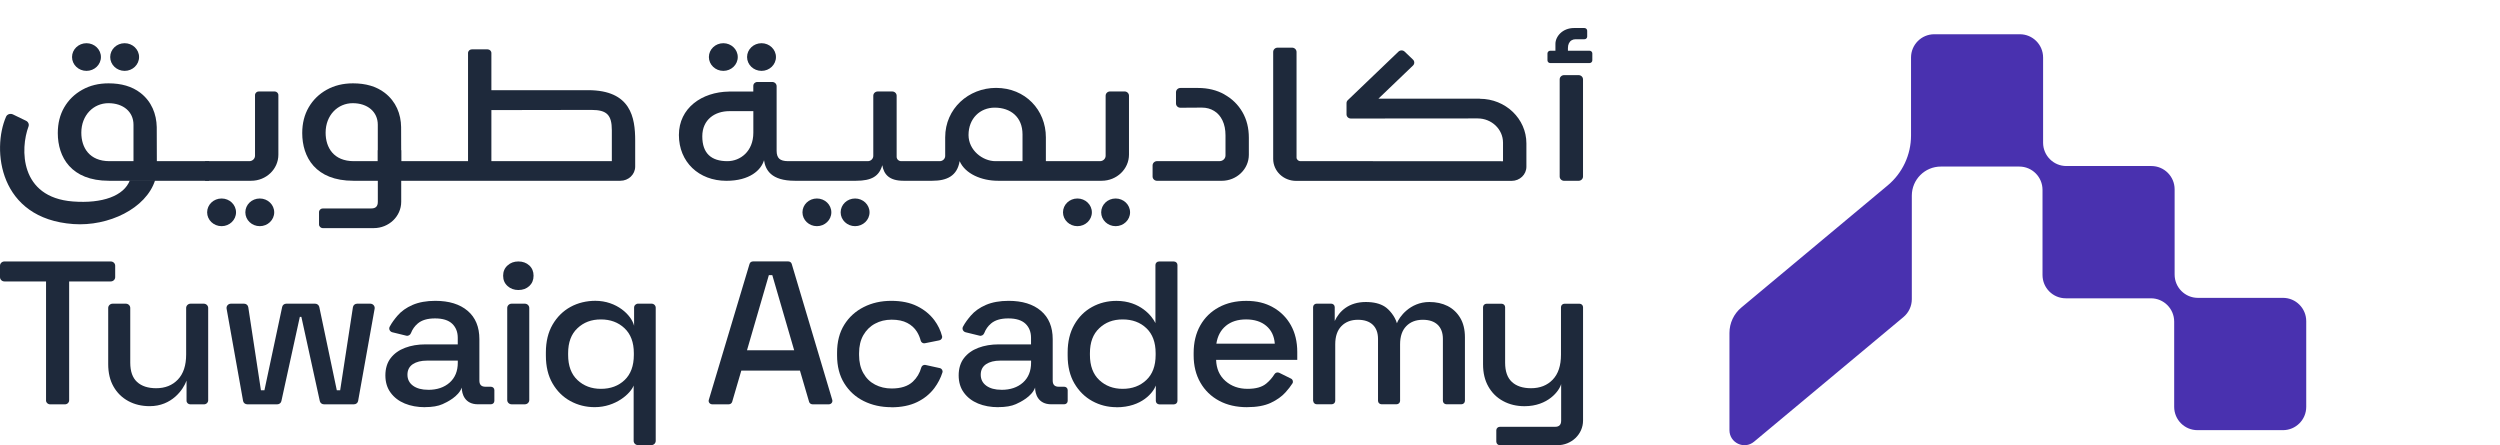 <svg width="146" height="26" viewBox="0 0 146 26" fill="none" xmlns="http://www.w3.org/2000/svg">
<path d="M91.345 10.559H92.188C92.332 10.559 92.448 10.447 92.448 10.31V4.636C92.448 4.498 92.332 4.387 92.188 4.387H91.345C91.201 4.387 91.085 4.498 91.085 4.636V10.31C91.085 10.447 91.201 10.559 91.345 10.559Z" fill="#1E293B"/>
<path d="M86.42 5.763H80.499L82.52 3.826C82.618 3.732 82.618 3.577 82.52 3.483L82.03 3.014C81.932 2.92 81.771 2.92 81.672 3.014L78.71 5.851C78.662 5.897 78.637 5.957 78.637 6.024V6.679C78.637 6.814 78.75 6.922 78.89 6.922L86.296 6.916C87.112 6.916 87.776 7.549 87.776 8.331V9.416L75.94 9.41C75.819 9.41 75.718 9.314 75.718 9.198V3.032C75.716 2.894 75.599 2.783 75.457 2.783H74.613C74.469 2.783 74.354 2.894 74.354 3.032V9.28C74.354 9.99 74.952 10.563 75.693 10.563H88.28C88.757 10.563 89.142 10.192 89.142 9.737V8.376C89.142 6.936 87.924 5.769 86.422 5.769" fill="#1E293B"/>
<path d="M34.34 5.266H28.697V3.096C28.697 2.978 28.597 2.882 28.473 2.882H27.557C27.433 2.882 27.333 2.978 27.333 3.096V9.412H23.431C23.431 9.412 23.431 7.92 23.425 7.423C23.416 6.659 23.128 5.931 22.473 5.424C21.979 5.043 21.351 4.867 20.615 4.867C20.037 4.867 19.523 4.993 19.075 5.244C18.627 5.494 18.278 5.837 18.027 6.27C17.776 6.703 17.65 7.205 17.65 7.772C17.65 9.172 18.424 10.557 20.634 10.557H36.227C36.706 10.559 37.095 10.186 37.095 9.727V8.213C37.095 6.868 36.85 5.266 34.342 5.266M22.063 9.412H20.665C19.489 9.412 19.016 8.624 19.016 7.75C19.016 6.723 19.73 6.026 20.6 6.026C21.47 6.026 22.063 6.533 22.063 7.283V9.41V9.412ZM35.729 9.412H28.697V6.429L34.543 6.419C35.442 6.419 35.731 6.715 35.731 7.608V9.412H35.729Z" fill="#1E293B"/>
<path d="M12.214 9.412H9.16L9.154 7.423C9.137 6.661 8.856 5.931 8.202 5.424C7.708 5.043 7.08 4.867 6.342 4.867C5.764 4.867 5.251 4.991 4.802 5.244C4.354 5.494 4.002 5.837 3.751 6.27C3.5 6.703 3.375 7.204 3.375 7.772C3.375 9.171 4.149 10.557 6.36 10.557H12.21V9.412H12.214ZM7.796 9.412H6.398C5.222 9.412 4.749 8.624 4.749 7.75C4.749 6.723 5.463 6.026 6.333 6.026C7.204 6.026 7.796 6.533 7.796 7.283V9.41V9.412Z" fill="#1E293B"/>
<path d="M71.508 5.514C71.061 5.264 70.546 5.137 69.969 5.137H68.937C68.795 5.137 68.678 5.248 68.678 5.386V6.044C68.678 6.182 68.795 6.294 68.939 6.292L70.19 6.284C70.456 6.284 70.695 6.348 70.904 6.477C71.113 6.603 71.276 6.789 71.393 7.034C71.51 7.279 71.569 7.567 71.569 7.902V9.079C71.569 9.262 71.414 9.41 71.224 9.41H67.573C67.429 9.41 67.311 9.522 67.311 9.661V10.31C67.311 10.447 67.429 10.559 67.573 10.559H71.345C72.222 10.559 72.933 9.877 72.933 9.037V8.047C72.933 7.477 72.808 6.978 72.557 6.545C72.306 6.112 71.956 5.769 71.506 5.518" fill="#1E293B"/>
<path d="M91.567 2.964V2.807C91.567 2.701 91.586 2.609 91.623 2.531C91.661 2.453 91.713 2.394 91.78 2.354C91.847 2.312 91.922 2.292 92.008 2.292H92.525C92.617 2.296 92.692 2.224 92.692 2.136V1.795C92.692 1.707 92.617 1.636 92.527 1.636H91.927C91.242 1.636 90.837 2.138 90.837 2.561V2.962H90.537C90.445 2.962 90.372 3.034 90.372 3.12V3.525C90.372 3.613 90.447 3.684 90.537 3.684H92.826C92.918 3.684 92.992 3.611 92.992 3.525V3.12C92.992 3.032 92.918 2.962 92.826 2.962H91.571L91.567 2.964Z" fill="#1E293B"/>
<path d="M64.24 9.412H61.079V8.019C61.079 6.425 59.878 5.133 58.17 5.133C56.564 5.133 55.199 6.342 55.199 8.019V9.105C55.199 9.276 55.055 9.412 54.879 9.412H52.63C52.484 9.412 52.364 9.298 52.364 9.158V5.591C52.364 5.452 52.249 5.342 52.105 5.342H51.262C51.117 5.342 51 5.452 51 5.591V9.101C51 9.274 50.856 9.412 50.678 9.412H46.029C45.786 9.412 45.613 9.364 45.51 9.27C45.408 9.176 45.355 9.021 45.355 8.811V5.035C45.355 4.897 45.24 4.787 45.098 4.787H44.23C44.1 4.787 43.993 4.887 43.993 5.013V5.344H42.571V5.348C40.989 5.37 39.648 6.308 39.648 7.884C39.648 9.46 40.811 10.559 42.42 10.559C43.78 10.559 44.45 9.936 44.619 9.356C44.701 9.917 45.027 10.557 46.418 10.557H49.994C50.904 10.557 51.343 10.29 51.526 9.647C51.617 10.194 51.942 10.557 52.762 10.557H54.446C55.285 10.557 55.9 10.284 56.043 9.41C56.367 10.156 57.331 10.557 58.279 10.557H64.336C65.217 10.557 65.933 9.873 65.933 9.027V5.589C65.933 5.45 65.815 5.34 65.673 5.34H64.83C64.686 5.34 64.569 5.45 64.569 5.589V9.095C64.569 9.27 64.422 9.412 64.238 9.412M43.995 7.75C43.995 8.845 43.232 9.412 42.477 9.412C41.531 9.412 41.014 8.947 41.014 7.963C41.014 6.978 41.753 6.491 42.594 6.491H43.995V7.75ZM59.715 9.412H58.137C57.382 9.412 56.562 8.773 56.562 7.884C56.562 6.92 57.235 6.286 58.089 6.286C59.024 6.286 59.715 6.838 59.715 7.848V9.412Z" fill="#1E293B"/>
<path d="M7.587 10.525C7.239 11.443 5.976 11.899 4.256 11.766C1.13 11.525 1.184 8.672 1.665 7.387C1.714 7.257 1.649 7.114 1.519 7.052L0.757 6.683C0.607 6.611 0.419 6.667 0.354 6.816C-0.479 8.722 -0.082 12.773 4.283 13.085C6.337 13.232 8.532 12.179 9.059 10.525H7.587Z" fill="#1E293B"/>
<path d="M16.033 5.34H15.117C14.993 5.34 14.893 5.436 14.893 5.554V9.093C14.893 9.27 14.744 9.412 14.56 9.412H11.978V10.557H14.669C15.545 10.557 16.257 9.875 16.257 9.035V5.554C16.257 5.436 16.156 5.34 16.033 5.34Z" fill="#1E293B"/>
<path d="M62.922 11.592C62.455 11.592 62.079 11.953 62.079 12.4C62.079 12.847 62.457 13.208 62.922 13.208C63.386 13.208 63.765 12.847 63.765 12.4C63.765 11.953 63.386 11.592 62.922 11.592Z" fill="#1E293B"/>
<path d="M65.152 11.592C64.686 11.592 64.309 11.953 64.309 12.4C64.309 12.847 64.688 13.208 65.152 13.208C65.617 13.208 65.996 12.847 65.996 12.4C65.996 11.953 65.617 11.592 65.152 11.592Z" fill="#1E293B"/>
<path d="M47.707 11.592C47.241 11.592 46.864 11.953 46.864 12.4C46.864 12.847 47.243 13.208 47.707 13.208C48.172 13.208 48.55 12.847 48.55 12.4C48.55 11.953 48.172 11.592 47.707 11.592Z" fill="#1E293B"/>
<path d="M49.937 11.592C49.471 11.592 49.094 11.953 49.094 12.4C49.094 12.847 49.473 13.208 49.937 13.208C50.402 13.208 50.781 12.847 50.781 12.4C50.781 11.953 50.402 11.592 49.937 11.592Z" fill="#1E293B"/>
<path d="M12.941 11.592C12.474 11.592 12.097 11.953 12.097 12.4C12.097 12.847 12.476 13.208 12.941 13.208C13.405 13.208 13.784 12.847 13.784 12.4C13.784 11.953 13.405 11.592 12.941 11.592Z" fill="#1E293B"/>
<path d="M15.171 11.592C14.704 11.592 14.328 11.953 14.328 12.4C14.328 12.847 14.706 13.208 15.171 13.208C15.635 13.208 16.014 12.847 16.014 12.4C16.014 11.953 15.635 11.592 15.171 11.592Z" fill="#1E293B"/>
<path d="M42.242 4.139C42.709 4.139 43.085 3.776 43.085 3.331C43.085 2.886 42.707 2.523 42.242 2.523C41.778 2.523 41.399 2.884 41.399 3.331C41.399 3.778 41.778 4.139 42.242 4.139Z" fill="#1E293B"/>
<path d="M44.473 4.139C44.939 4.139 45.316 3.776 45.316 3.331C45.316 2.886 44.937 2.523 44.473 2.523C44.008 2.523 43.629 2.884 43.629 3.331C43.629 3.778 44.008 4.139 44.473 4.139Z" fill="#1E293B"/>
<path d="M5.051 4.139C5.517 4.139 5.894 3.776 5.894 3.331C5.894 2.886 5.515 2.523 5.051 2.523C4.586 2.523 4.207 2.884 4.207 3.331C4.207 3.778 4.586 4.139 5.051 4.139Z" fill="#1E293B"/>
<path d="M7.279 4.139C7.745 4.139 8.122 3.776 8.122 3.331C8.122 2.886 7.743 2.523 7.279 2.523C6.814 2.523 6.436 2.884 6.436 3.331C6.436 3.778 6.814 4.139 7.279 4.139Z" fill="#1E293B"/>
<path d="M22.065 8.771V11.79C22.065 12.047 21.939 12.173 21.69 12.173H18.855C18.732 12.173 18.631 12.269 18.631 12.388V13.107C18.631 13.226 18.732 13.322 18.855 13.322H21.826C22.711 13.322 23.431 12.634 23.431 11.784V8.771H22.067H22.065Z" fill="#1E293B"/>
<path d="M2.689 23.378V16.436H0.259C0.117 16.436 0 16.324 0 16.188V15.518C0 15.38 0.117 15.269 0.259 15.269H6.467C6.609 15.269 6.727 15.38 6.727 15.518V16.188C6.727 16.324 6.609 16.436 6.467 16.436H4.038V23.378C4.038 23.508 3.927 23.614 3.791 23.614H2.933C2.797 23.614 2.686 23.508 2.686 23.378" fill="#1E293B"/>
<path d="M8.744 23.72C8.277 23.72 7.861 23.622 7.492 23.422C7.126 23.223 6.837 22.94 6.63 22.575C6.421 22.21 6.319 21.773 6.319 21.264V17.984C6.319 17.848 6.436 17.735 6.58 17.735H7.348C7.492 17.735 7.607 17.848 7.607 17.984V21.182C7.607 21.689 7.741 22.066 8.007 22.309C8.273 22.551 8.645 22.672 9.12 22.672C9.645 22.672 10.068 22.503 10.39 22.164C10.71 21.828 10.871 21.34 10.871 20.705V17.984C10.871 17.848 10.989 17.735 11.131 17.735H11.899C12.041 17.735 12.158 17.848 12.158 17.984V23.377C12.158 23.508 12.047 23.614 11.911 23.614H11.114C10.993 23.614 10.894 23.52 10.894 23.404V22.229C10.7 22.76 10.03 23.72 8.744 23.72Z" fill="#1E293B"/>
<path d="M14.196 23.416L13.233 18.026C13.206 17.873 13.328 17.735 13.489 17.735H14.254C14.378 17.735 14.48 17.821 14.499 17.938L15.238 22.79H15.443L16.479 17.924C16.502 17.813 16.602 17.735 16.719 17.735H18.403C18.52 17.735 18.621 17.815 18.646 17.924L19.669 22.79H19.866L20.611 17.938C20.63 17.821 20.732 17.735 20.855 17.735H21.621C21.782 17.735 21.904 17.873 21.879 18.026L20.914 23.416C20.895 23.53 20.791 23.612 20.671 23.612H18.918C18.801 23.612 18.701 23.532 18.677 23.424L17.6 18.505H17.51L16.433 23.424C16.41 23.534 16.309 23.612 16.192 23.612H14.439C14.319 23.612 14.215 23.528 14.196 23.416Z" fill="#1E293B"/>
<path d="M24.82 23.78C24.379 23.78 23.985 23.708 23.64 23.566C23.293 23.422 23.019 23.213 22.814 22.934C22.609 22.658 22.506 22.319 22.506 21.922C22.506 21.525 22.609 21.18 22.814 20.915C23.019 20.648 23.297 20.448 23.651 20.314C24.004 20.179 24.406 20.111 24.858 20.111H26.733V19.728C26.733 19.387 26.624 19.113 26.408 18.906C26.191 18.7 25.858 18.595 25.408 18.595C24.958 18.595 24.628 18.696 24.395 18.894C24.218 19.044 24.086 19.231 24 19.453C23.956 19.568 23.835 19.638 23.711 19.6L22.914 19.405C22.768 19.369 22.688 19.213 22.757 19.081C22.879 18.848 23.054 18.621 23.215 18.433C23.437 18.174 23.73 17.966 24.096 17.807C24.465 17.649 24.906 17.569 25.423 17.569C26.222 17.569 26.852 17.763 27.31 18.152C27.768 18.541 27.996 19.095 27.996 19.808V22.229C27.996 22.467 28.113 22.585 28.346 22.585H28.668C28.781 22.585 28.871 22.672 28.871 22.78V23.416C28.871 23.524 28.781 23.61 28.668 23.61H27.908C27.143 23.61 26.967 23.005 26.967 22.634C26.781 23.159 26.103 23.488 25.845 23.602C25.586 23.718 25.245 23.776 24.82 23.776M25.009 22.766C25.525 22.766 25.942 22.625 26.26 22.343C26.576 22.06 26.735 21.673 26.735 21.18V21.06H24.933C24.592 21.06 24.316 21.13 24.107 21.268C23.9 21.408 23.795 21.613 23.795 21.882C23.795 22.15 23.902 22.367 24.119 22.525C24.337 22.684 24.632 22.764 25.006 22.764" fill="#1E293B"/>
<path d="M58.3 23.78C57.859 23.78 57.465 23.708 57.12 23.566C56.773 23.422 56.499 23.213 56.294 22.934C56.089 22.658 55.986 22.319 55.986 21.922C55.986 21.525 56.089 21.18 56.294 20.915C56.499 20.648 56.777 20.448 57.13 20.314C57.484 20.179 57.886 20.111 58.338 20.111H60.212V19.728C60.212 19.387 60.104 19.113 59.888 18.906C59.67 18.7 59.338 18.595 58.888 18.595C58.438 18.595 58.108 18.696 57.875 18.894C57.697 19.044 57.566 19.231 57.48 19.453C57.436 19.568 57.315 19.638 57.191 19.6L56.394 19.405C56.248 19.369 56.168 19.213 56.237 19.081C56.358 18.848 56.534 18.621 56.695 18.433C56.917 18.174 57.21 17.966 57.576 17.807C57.944 17.649 58.386 17.569 58.903 17.569C59.702 17.569 60.332 17.763 60.79 18.152C61.248 18.541 61.478 19.095 61.478 19.808V22.229C61.478 22.467 61.595 22.585 61.828 22.585H62.15C62.263 22.585 62.353 22.672 62.353 22.78V23.416C62.353 23.524 62.263 23.61 62.15 23.61H61.39C60.625 23.61 60.449 23.005 60.449 22.634C60.263 23.159 59.585 23.488 59.327 23.602C59.068 23.718 58.727 23.776 58.302 23.776M58.488 22.766C59.005 22.766 59.422 22.625 59.74 22.343C60.056 22.06 60.215 21.673 60.215 21.18V21.06H58.413C58.072 21.06 57.796 21.13 57.587 21.268C57.38 21.408 57.275 21.613 57.275 21.882C57.275 22.15 57.382 22.367 57.599 22.525C57.817 22.684 58.112 22.764 58.486 22.764" fill="#1E293B"/>
<path d="M30.273 16.937C30.024 16.937 29.812 16.859 29.641 16.705C29.469 16.55 29.383 16.35 29.383 16.103C29.383 15.856 29.469 15.656 29.641 15.502C29.81 15.347 30.022 15.269 30.273 15.269C30.524 15.269 30.743 15.347 30.911 15.502C31.076 15.656 31.16 15.856 31.16 16.103C31.16 16.35 31.076 16.55 30.911 16.705C30.743 16.859 30.532 16.937 30.273 16.937ZM29.622 23.363V17.984C29.622 17.845 29.739 17.735 29.881 17.735H30.649C30.791 17.735 30.909 17.845 30.909 17.984V23.363C30.909 23.502 30.791 23.612 30.649 23.612H29.881C29.739 23.612 29.622 23.502 29.622 23.363Z" fill="#1E293B"/>
<path d="M37.265 25.996C37.123 25.996 37.005 25.886 37.005 25.747V22.515C36.83 22.98 35.963 23.778 34.731 23.778C34.214 23.778 33.739 23.658 33.304 23.419C32.871 23.181 32.526 22.838 32.267 22.389C32.007 21.94 31.879 21.398 31.879 20.761V20.582C31.879 19.947 32.011 19.405 32.273 18.954C32.536 18.505 32.884 18.162 33.317 17.924C33.75 17.685 34.258 17.567 34.767 17.567C36.014 17.567 36.878 18.397 37.031 19.026V17.964C37.031 17.835 37.137 17.733 37.271 17.733H38.047C38.183 17.733 38.294 17.839 38.294 17.97V25.747C38.294 25.886 38.177 25.996 38.035 25.996H37.267H37.265ZM35.091 22.708C35.658 22.708 36.12 22.537 36.478 22.194C36.836 21.854 37.016 21.364 37.016 20.729V20.622C37.016 19.995 36.834 19.51 36.472 19.169C36.11 18.826 35.65 18.655 35.091 18.655C34.532 18.655 34.085 18.826 33.723 19.169C33.359 19.51 33.179 19.995 33.179 20.622V20.729C33.179 21.364 33.361 21.854 33.723 22.194C34.085 22.535 34.541 22.708 35.091 22.708Z" fill="#1E293B"/>
<path d="M41.393 23.357L43.774 15.411C43.799 15.325 43.88 15.267 43.975 15.267H46.035C46.13 15.267 46.211 15.327 46.236 15.411L48.605 23.357C48.642 23.486 48.542 23.612 48.404 23.612H47.452C47.358 23.612 47.276 23.552 47.251 23.466L46.718 21.645H43.292L42.759 23.466C42.734 23.552 42.652 23.612 42.558 23.612H41.594C41.456 23.612 41.355 23.484 41.393 23.357ZM43.627 20.454H46.379L45.102 16.067H44.901L43.625 20.454H43.627Z" fill="#1E293B"/>
<path d="M52.049 23.78C51.457 23.78 50.921 23.66 50.442 23.422C49.963 23.183 49.584 22.838 49.304 22.385C49.023 21.932 48.885 21.388 48.885 20.751V20.596C48.885 19.961 49.025 19.417 49.304 18.968C49.582 18.519 49.963 18.174 50.442 17.932C50.921 17.689 51.457 17.569 52.049 17.569C52.641 17.569 53.145 17.673 53.561 17.88C53.978 18.086 54.312 18.361 54.568 18.702C54.779 18.986 54.928 19.295 55.016 19.63C55.045 19.74 54.972 19.852 54.854 19.877L54.015 20.045C53.904 20.067 53.798 20.001 53.771 19.897C53.722 19.708 53.647 19.532 53.547 19.371C53.413 19.157 53.227 18.986 52.984 18.86C52.741 18.732 52.438 18.669 52.072 18.669C51.706 18.669 51.39 18.748 51.103 18.902C50.814 19.056 50.588 19.281 50.421 19.57C50.254 19.86 50.17 20.213 50.17 20.627V20.733C50.17 21.146 50.254 21.501 50.421 21.793C50.586 22.088 50.814 22.311 51.103 22.461C51.39 22.611 51.714 22.688 52.072 22.688C52.614 22.688 53.026 22.555 53.31 22.289C53.549 22.064 53.714 21.787 53.804 21.459C53.833 21.354 53.942 21.29 54.051 21.314L54.884 21.497C55.003 21.523 55.074 21.641 55.038 21.753C54.934 22.078 54.777 22.383 54.566 22.666C54.31 23.006 53.976 23.279 53.559 23.482C53.143 23.684 52.639 23.786 52.047 23.786" fill="#1E293B"/>
<path d="M65.202 23.78C64.694 23.78 64.223 23.66 63.788 23.422C63.355 23.183 63.008 22.84 62.744 22.391C62.482 21.942 62.351 21.4 62.351 20.763V20.584C62.351 19.957 62.48 19.415 62.738 18.964C62.995 18.511 63.342 18.166 63.775 17.928C64.209 17.689 64.683 17.571 65.202 17.571C66.581 17.571 67.284 18.461 67.477 18.868V15.471C67.477 15.361 67.571 15.271 67.686 15.271H68.554C68.669 15.271 68.763 15.361 68.763 15.471V23.416C68.763 23.526 68.669 23.616 68.554 23.616H67.709C67.594 23.616 67.5 23.526 67.5 23.416V22.515C67.355 22.906 66.7 23.785 65.2 23.785M65.564 22.708C66.123 22.708 66.583 22.537 66.945 22.194C67.309 21.854 67.489 21.364 67.489 20.729V20.622C67.489 19.995 67.309 19.51 66.951 19.169C66.594 18.826 66.129 18.655 65.564 18.655C64.999 18.655 64.558 18.826 64.196 19.169C63.832 19.51 63.652 19.995 63.652 20.622V20.729C63.652 21.364 63.834 21.854 64.196 22.194C64.558 22.535 65.014 22.708 65.564 22.708Z" fill="#1E293B"/>
<path d="M72.835 23.78C72.21 23.78 71.663 23.656 71.197 23.405C70.73 23.155 70.364 22.802 70.103 22.345C69.839 21.888 69.709 21.356 69.709 20.753V20.61C69.709 19.999 69.839 19.463 70.096 19.006C70.354 18.549 70.716 18.196 71.178 17.946C71.64 17.695 72.176 17.571 72.785 17.571C73.394 17.571 73.896 17.695 74.341 17.946C74.787 18.196 75.134 18.543 75.385 18.988C75.634 19.433 75.76 19.955 75.76 20.55V21.015H71.021C71.038 21.533 71.218 21.944 71.565 22.249C71.912 22.555 72.343 22.708 72.86 22.708C73.343 22.708 73.707 22.605 73.954 22.397C74.149 22.235 74.306 22.052 74.431 21.85C74.488 21.757 74.609 21.723 74.708 21.771L75.394 22.11C75.501 22.162 75.54 22.293 75.478 22.391C75.373 22.557 75.239 22.73 75.078 22.908C74.856 23.155 74.567 23.361 74.21 23.528C73.85 23.694 73.392 23.778 72.835 23.778M71.036 20.071H74.448C74.415 19.626 74.247 19.279 73.948 19.028C73.649 18.778 73.258 18.654 72.772 18.654C72.287 18.654 71.896 18.778 71.592 19.028C71.289 19.279 71.103 19.626 71.036 20.071Z" fill="#1E293B"/>
<path d="M76.685 23.412V17.934C76.685 17.823 76.779 17.733 76.894 17.733H77.739C77.854 17.733 77.948 17.823 77.948 17.934V18.746C78.214 18.172 78.773 17.637 79.763 17.637C80.221 17.637 80.589 17.727 80.869 17.906C81.127 18.07 81.468 18.471 81.579 18.878C81.702 18.533 82.334 17.637 83.474 17.637C83.874 17.637 84.229 17.715 84.537 17.869C84.844 18.024 85.091 18.256 85.275 18.561C85.46 18.868 85.552 19.247 85.552 19.7V23.41C85.552 23.52 85.458 23.61 85.343 23.61H84.474C84.359 23.61 84.265 23.52 84.265 23.41V19.794C84.265 19.435 84.162 19.161 83.96 18.966C83.754 18.772 83.466 18.675 83.091 18.675C82.692 18.675 82.369 18.798 82.129 19.044C81.886 19.291 81.765 19.644 81.765 20.105V23.41C81.765 23.52 81.671 23.61 81.555 23.61H80.685C80.57 23.61 80.476 23.52 80.476 23.41V19.794C80.476 19.435 80.373 19.161 80.171 18.966C79.965 18.772 79.677 18.675 79.302 18.675C78.903 18.675 78.582 18.798 78.34 19.044C78.099 19.291 77.978 19.644 77.978 20.105V23.41C77.978 23.52 77.884 23.61 77.769 23.61H76.9C76.785 23.61 76.691 23.52 76.691 23.41" fill="#1E293B"/>
<path d="M87.384 25.797V25.126C87.384 25.015 87.478 24.925 87.594 24.925H90.822C91.054 24.925 91.171 24.807 91.171 24.568V22.427C91.069 22.82 90.408 23.722 89.033 23.722C88.567 23.722 88.15 23.622 87.784 23.423C87.416 23.225 87.129 22.942 86.922 22.577C86.713 22.212 86.61 21.779 86.61 21.278V17.938C86.61 17.827 86.704 17.737 86.82 17.737H87.69C87.805 17.737 87.899 17.827 87.899 17.938V21.182C87.899 21.691 88.033 22.066 88.299 22.309C88.564 22.551 88.935 22.672 89.412 22.672C89.937 22.672 90.359 22.505 90.68 22.17C91 21.837 91.161 21.352 91.161 20.717V17.938C91.161 17.827 91.255 17.737 91.37 17.737H92.24C92.356 17.737 92.45 17.827 92.45 17.938V24.562C92.45 25.356 91.778 26 90.95 26H87.596C87.481 26 87.386 25.91 87.386 25.799" fill="#1E293B"/>
<path d="M133.328 17.395H128.356C127.606 17.395 126.998 16.786 126.998 16.035V11.056C126.998 10.305 126.39 9.696 125.64 9.696H120.675C119.925 9.696 119.317 9.087 119.317 8.335V3.36C119.317 2.609 118.709 2 117.959 2H112.962C112.212 2 111.604 2.609 111.604 3.36V7.915C111.604 9.039 111.105 10.107 110.242 10.827L101.697 17.958C101.255 18.324 101 18.87 101 19.444V25.121C101 25.865 101.867 26.272 102.438 25.794L111.161 18.517C111.471 18.258 111.65 17.875 111.65 17.471V11.425C111.65 10.488 112.41 9.727 113.345 9.727H117.925C118.676 9.727 119.283 10.336 119.283 11.088V16.061C119.283 16.812 119.891 17.421 120.642 17.421H125.614C126.364 17.421 126.972 18.03 126.972 18.782V23.76C126.972 24.512 127.58 25.121 128.33 25.121H133.326C134.076 25.121 134.684 24.512 134.684 23.76V18.756C134.684 18.004 134.076 17.395 133.326 17.395" fill="#4931AF"/>
</svg>
